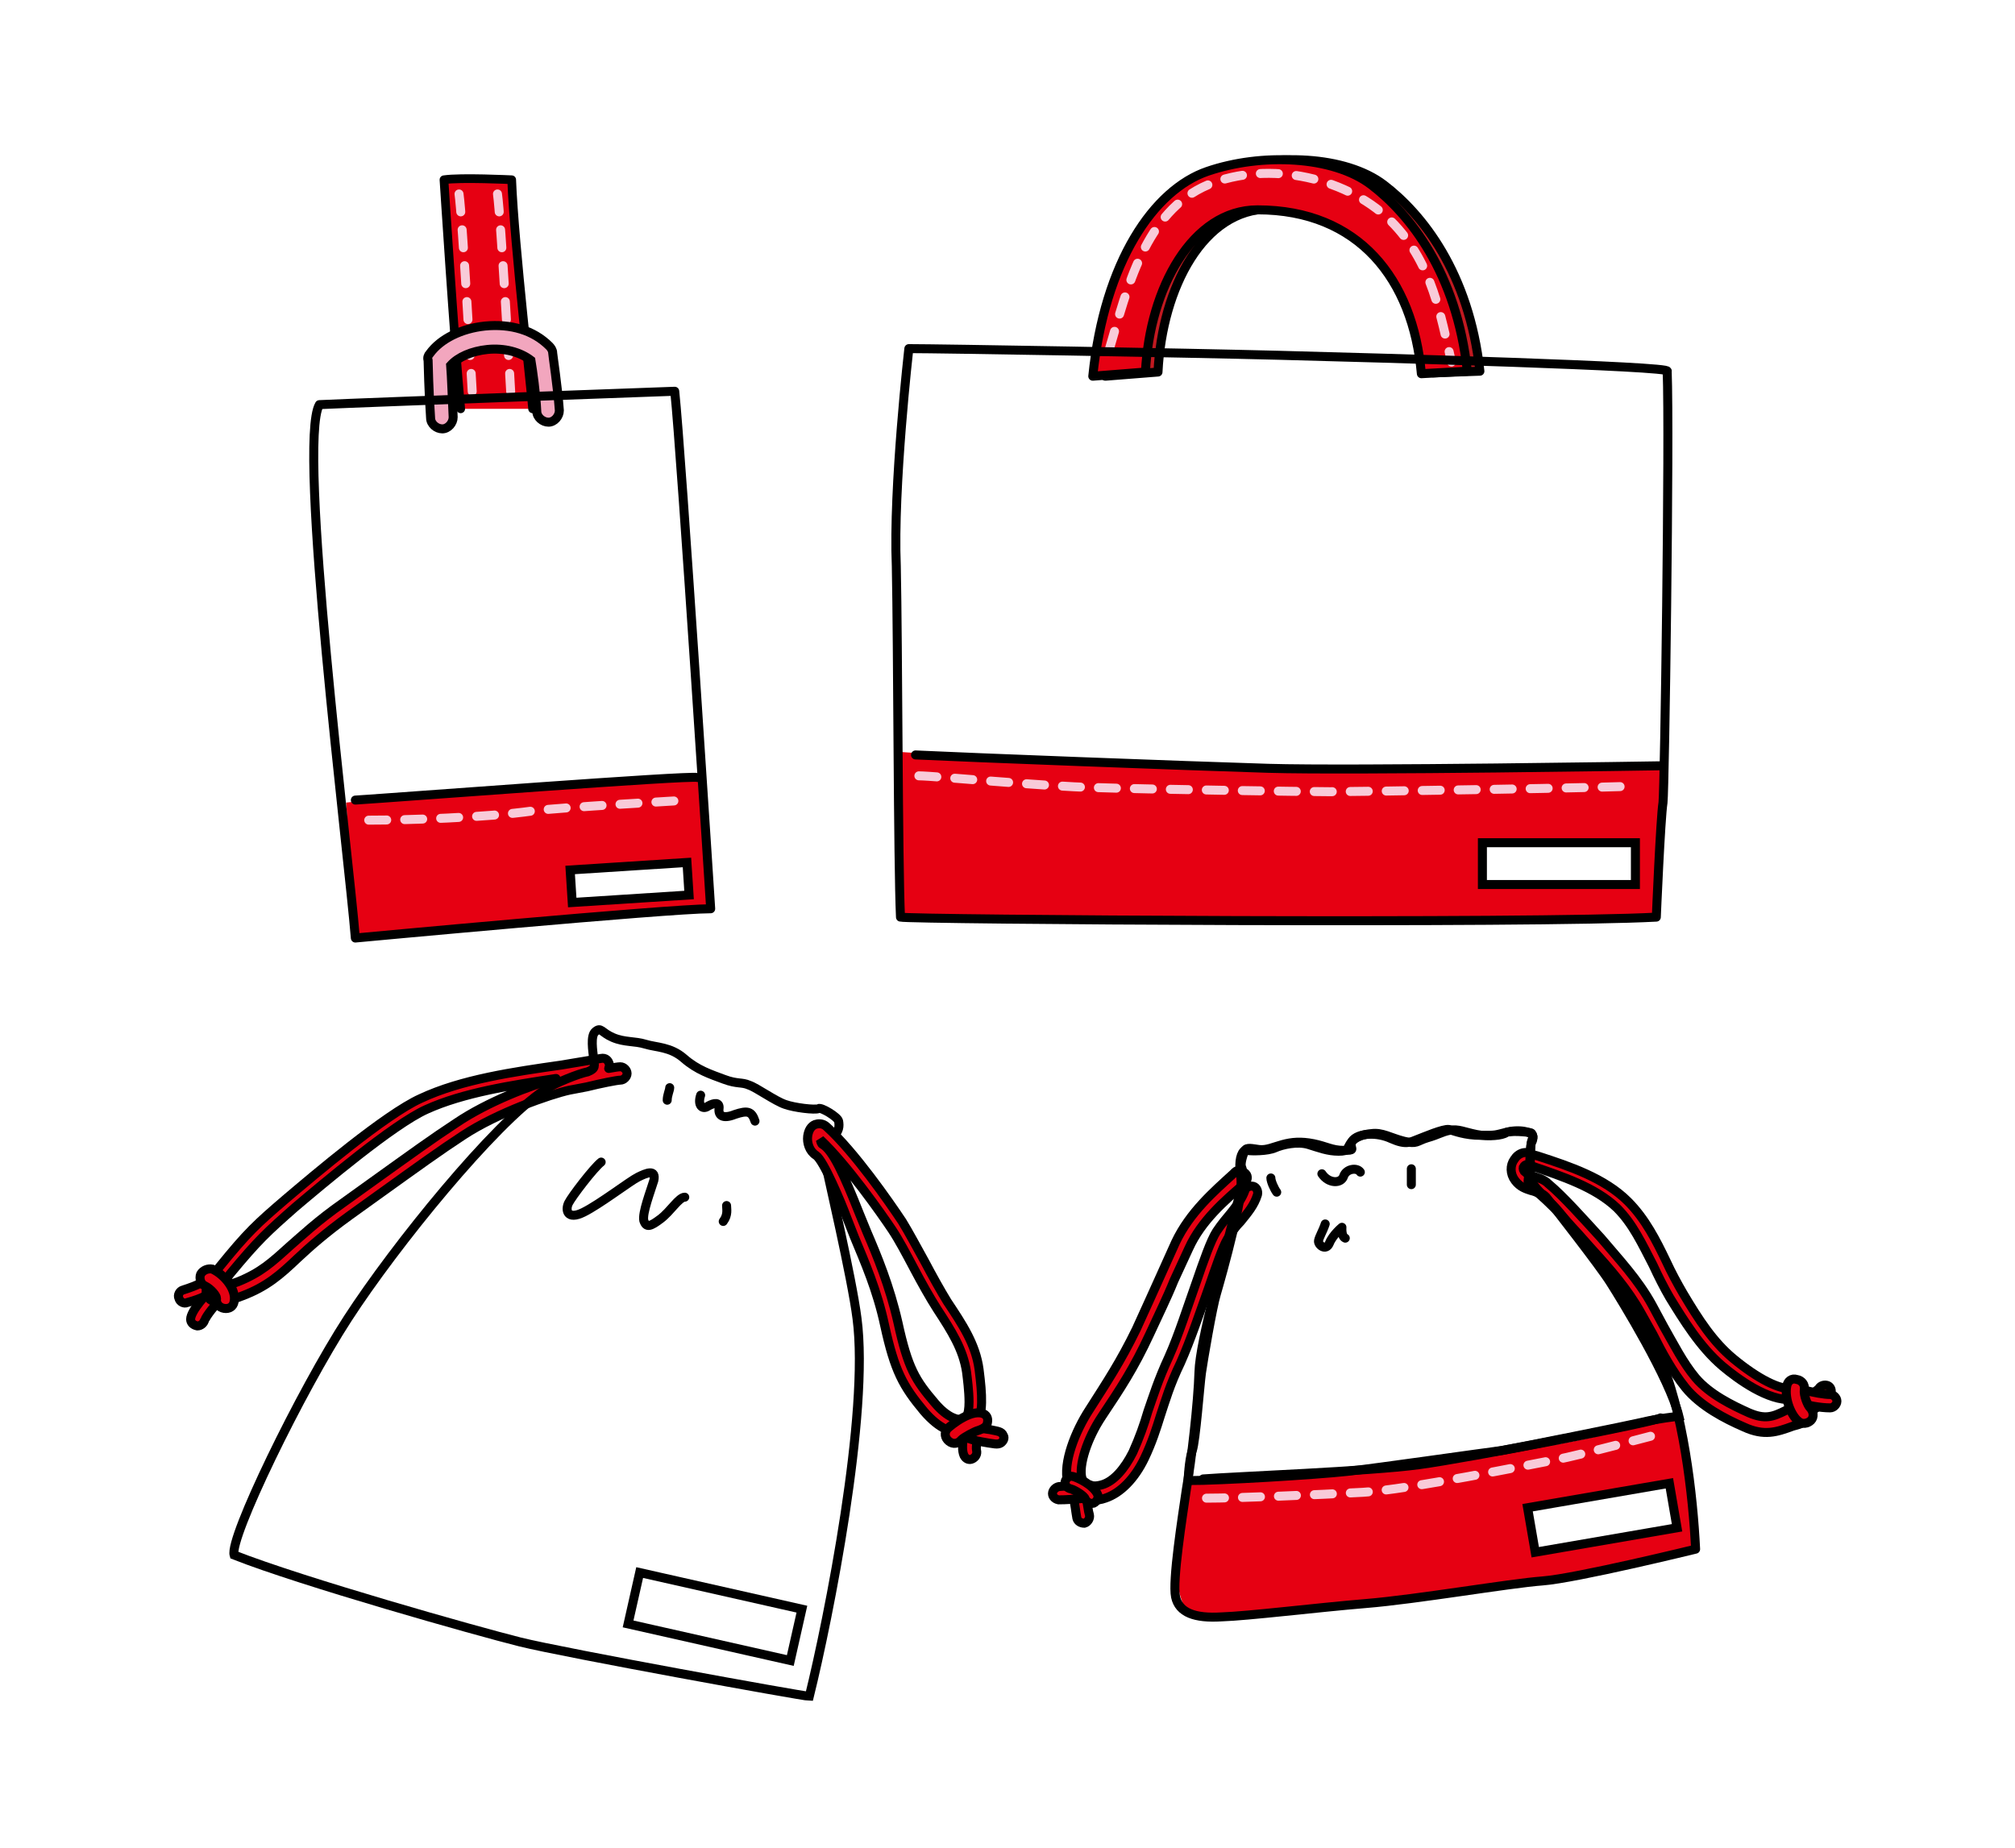 <?xml version="1.0" encoding="utf-8"?>
<!-- Generator: Adobe Illustrator 24.3.0, SVG Export Plug-In . SVG Version: 6.00 Build 0)  -->
<svg version="1.1" xmlns="http://www.w3.org/2000/svg" xmlns:xlink="http://www.w3.org/1999/xlink" x="0px" y="0px"
	 viewBox="0 0 241 221" style="enable-background:new 0 0 241 221;" xml:space="preserve">
<style type="text/css">
	.st0{fill:none;}
	.st1{fill:#F8CBD9;}
	.st2{fill:#FCE9F2;}
	.st3{display:none;}
	.st4{display:inline;fill:#FFFFFF;stroke:#000000;stroke-miterlimit:10;}
	.st5{fill:#C11920;stroke:#000000;stroke-width:1.076;stroke-linecap:round;stroke-linejoin:round;}
	.st6{fill:#E60012;stroke:#000000;stroke-width:1.076;stroke-linecap:round;stroke-linejoin:round;}
	.st7{fill:none;stroke:#F8CBD9;stroke-width:1.076;stroke-linecap:round;stroke-linejoin:round;stroke-dasharray:2.152;}
	.st8{fill:url(#SVGID_1_);}
	.st9{fill:#E60012;}
	.st10{fill:none;stroke:#000000;stroke-width:1.076;stroke-linecap:round;stroke-linejoin:round;}
	.st11{fill:#FFFFFF;stroke:#000000;stroke-width:1.076;}
	.st12{fill:#E60012;stroke:#000000;stroke-width:1.041;stroke-linecap:round;stroke-linejoin:round;}
	.st13{fill:#F2A6BE;stroke:#000000;stroke-width:1.076;}
	.st14{fill:url(#SVGID_2_);}
	.st15{fill:#1D2088;enable-background:new    ;}
	.st16{fill:#E60012;stroke:#000000;stroke-width:1.076;}
	.st17{fill:url(#SVGID_3_);stroke:#000000;stroke-width:1.076;}
	.st18{fill:url(#SVGID_4_);stroke:#000000;stroke-width:1.076;}
</style>
<pattern  x="-299.5" y="-184" width="144" height="144" patternUnits="userSpaceOnUse" id="新規パターンスウォッチ_3" viewBox="0 -144 144 144" style="overflow:visible;">
	<g>
		<rect y="-144" class="st0" width="144" height="144"/>
		<rect y="-144" class="st1" width="144" height="144"/>
		<circle class="st2" cx="72" cy="-72" r="36.7"/>
	</g>
</pattern>
<g id="レイヤー_2" class="st3">
	<rect x="0.5" y="0.5" class="st4" width="240" height="220"/>
</g>
<g id="レイヤー_1">
	<g>
		<g>
			<g>
				<path class="st5" d="M177,44.4c-1.3-11.8-6.9-18.8-11.5-22.3c-4.6-3.5-13.2-3.8-19.6-1.6s-12.3,10.8-13.7,24.5l6.3-0.5
					C139,34.3,144,25,151.8,25c12.1,0,18.6,8.3,19.6,19.6L177,44.4z"/>
				<path class="st6" d="M175.5,44.4c-1.3-11.8-6.9-18.8-11.5-22.3c-4.6-3.5-13.2-3.8-19.6-1.6s-12.3,10.8-13.7,24.5l6.3-0.5
					c0.5-10,5.6-19.4,13.4-19.4c12.1,0,18.6,8.3,19.6,19.6L175.5,44.4z"/>
				<path class="st7" d="M132.7,41.7c2.1-7.1,4.2-16.4,11.8-19.6c7.2-3,17-0.9,22.3,4.8c4.5,4.8,5.5,10.8,6.8,16.4"/>
			</g>
			
				<pattern  id="SVGID_1_" xlink:href="#譁ｰ隕上ヱ繧ｿ繝ｼ繝ｳ繧ｹ繧ｦ繧ｩ繝メ_3" patternTransform="matrix(0.212 -0.212 0.212 0.212 -4224.43 -7546.93)">
			</pattern>
			<path class="st8" d="M108.7,41.7c5.6-0.3,24.2-0.3,35.8,0.3s39,0.8,41.7,1.1s12.9,1.3,12.9,1.3c0,7-0.3,21-0.3,24.7
				c0,3.8,0.3,22.8,0.3,22.8c-12.4,0.4-55.7-0.7-59.4-0.4c-3.8,0.3-32.4-1-32.4-1c0.4-8.4-1.3-19.5-0.4-27.3
				C107.6,55.4,108.7,41.7,108.7,41.7z"/>
			<path class="st9" d="M107.2,89.9c4.1,0.4,31.7,1.5,35.5,1.5c3.8,0,23,0.4,26.4,0.2c3.4-0.2,29.9-0.2,29.9-0.2
				c-0.2,4.2-1.1,18.2-1.1,18.2c-11.3,0.6-90.2-0.1-90.2-0.1C107.8,102.6,107.2,89.9,107.2,89.9z"/>
			<path class="st10" d="M108.7,41.7c3.8,0,32.8,0.5,44.4,0.8c11.6,0.3,47.1,1.3,46.3,1.9c0.3,7.8-0.3,49.8-0.5,51.6
				c-0.3,1.9-0.8,13.7-0.8,13.7c-14.5,0.8-89.3,0.3-90.4,0c-0.3-6.5-0.3-32.5-0.5-42C106.8,58.3,108.7,41.7,108.7,41.7z"/>
			<path class="st10" d="M109.5,90.3c6.2,0.3,32.3,1.3,42.2,1.6c10,0.3,46.8-0.3,46.8-0.3"/>
			<path class="st7" d="M109.9,92.8c1.8,0,15.4,1.3,21,1.4c5.6,0.2,25.3,0.5,28.2,0.5c2.9,0,35.7-0.5,36.4-0.7"/>
			<rect x="177.3" y="100.8" class="st11" width="18.3" height="5"/>
		</g>
		<g>
			<path class="st12" d="M55.1,48.9c-0.8-8.6-2-27.4-2-27.4c2-0.3,8.1,0,8.1,0c0.3,7.8,2.5,26.6,2.5,27.4"/>
			<path class="st7" d="M54.9,23.2c0.4,2.7,1.6,24,1.6,24"/>
			<path class="st7" d="M59.5,23.2c0.4,2.7,1.6,24,1.6,24"/>
			<g>
				<path class="st13" d="M58,39c-2.8,0.3-5.3,1.5-6.6,3.3c-0.2,0.2-0.3,0.5-0.2,0.8c0,0.2,0.1,4.1,0.3,6.9c0,0.7,0.7,1.3,1.4,1.3
					c0.7,0,1.3-0.7,1.3-1.4c-0.1-2.1-0.2-5-0.3-6.2c0.9-1,2.5-1.7,4.4-1.9c2-0.2,3.9,0.3,5.2,1.3c0.2,1.2,0.6,4,0.7,6.1
					c0,0.7,0.7,1.3,1.4,1.3c0.7,0,1.3-0.7,1.3-1.4c-0.2-2.8-0.8-6.7-0.8-6.9c0-0.3-0.2-0.6-0.4-0.8C63.8,39.5,61.1,38.7,58,39z"/>
			</g>
			
				<pattern  id="SVGID_2_" xlink:href="#譁ｰ隕上ヱ繧ｿ繝ｼ繝ｳ繧ｹ繧ｦ繧ｩ繝メ_3" patternTransform="matrix(0.193 -0.23 0.23 0.193 -4234.072 -7789.085)">
			</pattern>
			<path class="st14" d="M38.2,48.5c4.8-0.4,42.1-1.3,42.1-1.3c0.5,6.1,1.6,21,2,22.9c0.4,2,1.6,23.5,1.8,24
				c-10.4,0.4-43.2,4.5-43,3.9c-1.1-12.4-3.2-32.1-3.2-36S37.1,50.1,38.2,48.5z"/>
			<path class="st9" d="M41.4,96c4.1-0.5,24.6-2.2,26.9-2.2c2.3,0,15.6-0.7,15.6-0.7c0.4,3,0.9,15.2,0.9,15.2
				c-6.3,0.5-24.6,2-27.6,2.5c-3,0.5-14.7,0.9-14.7,0.9C42.1,106.8,41.4,96,41.4,96z"/>
			<path class="st10" d="M38.2,48.4c6.5-0.3,42.5-1.6,42.5-1.6c0.8,7.5,4.3,61.9,4.3,61.9c-5.1,0-42.5,3.5-42.5,3.5
				C41.7,102.2,35.5,53,38.2,48.4z"/>
			<path class="st10" d="M42.5,95.7c4.8-0.3,40.1-3,40.9-2.7"/>
			<path class="st7" d="M44.1,98.1c4.6,0,14-0.3,19.6-1.1c3-0.4,18.7-1.3,18.7-1.3"/>
			
				<rect x="68.3" y="103.6" transform="matrix(0.998 -6.415653e-02 6.415653e-02 0.998 -6.619 5.049)" class="st11" width="14" height="3.9"/>
		</g>
		<g>
			<g>
				<g>
					<path class="st15" d="M25,153.8c-0.4,0.4-1.7,0.9-2.9,1.3"/>
					<path class="st16" d="M24.4,153.2c-0.1,0.1-0.6,0.5-2.5,1.1c-0.4,0.1-0.7,0.6-0.5,1c0.1,0.4,0.6,0.7,1,0.5
						c1.8-0.5,2.7-1,3.2-1.5c0.3-0.3,0.3-0.8,0-1.1C25.3,152.9,24.8,152.9,24.4,153.2z"/>
				</g>
				<g>
					<path class="st15" d="M26.1,154.5c-1,0.8-2.5,2.8-2.5,3.2"/>
					<path class="st16" d="M25.6,153.9c-0.8,0.7-2.8,2.9-2.8,3.9c0,0.4,0.3,0.7,0.8,0.8c0.4,0,0.8-0.3,0.9-0.8l0,0.1
						c0.1-0.4,1.3-2,2.2-2.7c0.3-0.3,0.4-0.8,0.1-1.1C26.4,153.7,25.9,153.6,25.6,153.9z"/>
				</g>
				<g>
					<path class="st6" d="M71.9,126.6l-4.8,0.8c-5.6,0.8-11.9,1.7-16.8,4c-4.2,1.9-12.8,9.2-16.1,12c-3.5,3-4.6,4-8,8.2
						c-1.1,1.3-2,2.7-1.3,3.6c0.6,0.8,1.8,0.7,4.1-0.2c2.9-1.1,4.5-2.5,6.6-4.5c1.5-1.4,3.3-3,6.2-5.1l3.2-2.3
						c5.3-3.8,7.5-5.4,10.4-7.3c4.1-2.7,10.4-4.9,12.7-5.4l2.1-0.4c1.6-0.4,3.6-0.8,4-0.8c0.4,0,0.8-0.4,0.8-0.8
						c0-0.4-0.4-0.8-0.8-0.8c-0.3,0-0.8,0.1-1.4,0.2c0-0.1,0.1-0.2,0.1-0.3c0,0,0-0.1,0-0.1C72.8,126.8,72.4,126.5,71.9,126.6z
						 M27.5,152.4c3.4-4.1,4.4-5,7.8-8c3.2-2.7,11.7-9.9,15.7-11.7c4.4-2,10.2-2.9,15.5-3.7c-3,0.8-8.2,2.8-11.9,5.3
						c-2.9,1.9-5.1,3.5-10.4,7.3l-3.2,2.3c-3,2.1-4.9,3.9-6.4,5.2c-2.1,1.9-3.4,3.1-6.1,4.2c-1.1,0.4-1.7,0.6-2,0.6
						C26.6,153.7,26.9,153.2,27.5,152.4z"/>
				</g>
				<g>
					<path class="st15" d="M25,152.9c1.2,0.5,2.2,1.8,2,2.6"/>
					<path class="st16" d="M24,152.4c-0.2,0.5,0,1.2,0.5,1.4c0.8,0.4,1.4,1.2,1.4,1.5c-0.1,0.6,0.3,1.1,0.9,1.2
						c0.6,0.1,1.1-0.2,1.2-0.8c0.3-1.4-1.1-3.2-2.6-3.9C24.9,151.7,24.3,151.9,24,152.4z"/>
				</g>
			</g>
			
				<pattern  id="SVGID_3_" xlink:href="#譁ｰ隕上ヱ繧ｿ繝ｼ繝ｳ繧ｹ繧ｦ繧ｩ繝メ_3" patternTransform="matrix(0.26 -0.15 0.15 0.26 -4354.807 -6781.868)">
			</pattern>
			<path class="st17" d="M65.1,130.4c-6,4-17.8,18.5-23.5,27.3C35.9,166.5,27.4,184,28,186c8.1,3.2,29,9.1,34.2,10.4
				c5.2,1.3,33.9,6.5,34.6,6.5c2.3-9.3,7.2-33.9,5.7-45.2c-0.6-4.8-3.6-17.6-3.8-18.7c-0.2-1.2,0.1-2.3,0.9-3s0.8-1.3,0.7-1.9
				c-0.1-0.5-2.1-1.7-2.4-1.5c-0.4,0.2-2.9-0.1-4-0.5c-1.2-0.4-3.4-2-4.3-2.3c-0.9-0.4-1.4-0.1-3-0.7c-1.6-0.6-3.2-1.1-4.8-2.5
				c-1.6-1.4-3.3-1.3-4.6-1.7c-1.3-0.4-2.5-0.2-3.9-0.8c-1.4-0.6-1.4-1.3-2.1-0.7c-0.6,0.5-0.3,2.3-0.2,3.2c0.1,0.9,0.3,1.2-0.7,1.6
				C69.3,128.4,66.4,129.5,65.1,130.4z"/>
			<path class="st10" d="M71.9,139c-0.9,0.7-3.5,4.1-3.9,4.9c-0.4,0.8-0.2,2.1,1.8,1.1c2-1,5.5-3.7,6.5-4.2c1-0.5,2.2-1,1.9,0.4
				c-0.4,1.3-1.4,3.9-1.2,4.8c0.3,0.9,0.8,0.7,2-0.2c1.2-0.9,2.2-2.6,2.9-2.6"/>
			<path class="st10" d="M86.9,144.2c0,0.4,0.2,1.1-0.4,1.9"/>
			<path class="st10" d="M83.8,131c-0.4,1.2,0.2,1.8,0.9,1.3c0.7-0.4,1.4-0.5,1.3,0.3c-0.1,0.8,0.4,1.3,1.9,0.7
				c1.5-0.5,2-0.4,2.4,0.8"/>
			<path class="st10" d="M80.1,130.1c0,0.3-0.3,0.9-0.3,1.5"/>
			<g>
				<g>
					<path class="st16" d="M97.5,134.5c-0.5,0.2-0.8,0.7-0.9,1.4c-0.1,0.8,0.2,1.8,1,2.3c0.9,0.6,3,5.6,3.7,7.5l0.9,2.3
						c1.2,2.9,2.7,6.3,3.6,10.5c1.2,5.5,2.2,7.3,4.7,10.3c1.9,2.2,3.4,2.6,4.4,2.5c0.8,0,1.5-0.4,1.9-1c0.8-1.2,0.7-3.4,0.3-6.5
						c-0.4-3-2-5.4-3.8-8.1c-0.8-1.3-1.8-3.1-2.7-4.8c-1-1.8-1.9-3.5-2.7-4.8c-1.6-2.4-5.7-8.3-9-11.3l0,0
						C98.4,134.3,97.8,134.4,97.5,134.5z M111.8,167.8c-2.3-2.7-3.2-4.1-4.4-9.6c-1-4.4-2.5-8-3.7-10.8l-0.9-2.2
						c-1.9-4.8-3.2-7.6-4.4-8.3c-0.2-0.1-0.2-0.3-0.3-0.6c3.2,3,7.4,9,8.6,10.8c0.8,1.2,1.7,2.9,2.6,4.6c0.9,1.7,1.9,3.5,2.8,4.9
						c1.7,2.6,3.1,4.8,3.5,7.5c0.1,0.8,0.3,2.3,0.3,3.6c0,0.8-0.1,1.4-0.3,1.8c-0.1,0.2-0.4,0.3-0.7,0.3
						C114.6,169.8,113.4,169.7,111.8,167.8z"/>
				</g>
				<g>
					<path class="st15" d="M116.6,170.2c-0.4,1.1-0.8,3-0.5,3.6"/>
					<path class="st16" d="M115.8,169.9c-0.3,0.7-1,3.1-0.5,4.2c0.2,0.4,0.6,0.6,1,0.4c0.4-0.2,0.6-0.6,0.5-1
						c-0.1-0.4,0.1-1.9,0.5-3c0.2-0.4-0.1-0.9-0.5-1C116.5,169.3,116,169.5,115.8,169.9z"/>
				</g>
				<g>
					<path class="st15" d="M115,170.8c1.2,1.1,4.2,1.1,4.3,1.3"/>
					<path class="st16" d="M114.4,170.2c-0.3,0.3-0.3,0.8,0.1,1.1c1,0.9,2.6,1.1,3.7,1.3l0.7,0.1c0,0,0.5,0.1,0.8-0.1
						c0.3-0.2,0.5-0.6,0.3-0.9c-0.2-0.5-0.7-0.5-1.6-0.7c-0.9-0.1-2.3-0.4-2.9-0.9C115.2,169.9,114.7,169.9,114.4,170.2z"/>
				</g>
				<g>
					<path class="st15" d="M114.2,171.6c0.4-0.5,2.6-1.7,3-1.5"/>
					<path class="st16" d="M113.3,170.9c-0.4,0.5-0.3,1.1,0.2,1.5c0.5,0.4,1.1,0.3,1.5-0.2l0,0c0.3-0.3,1.6-1,2-1.1
						c0,0,0.7-0.2,1-0.6c0.2-0.5,0.2-1-0.2-1.3C116.4,168.3,113.7,170.5,113.3,170.9z"/>
				</g>
			</g>
			
				<rect x="82.5" y="183.5" transform="matrix(0.22 -0.975 0.975 0.22 -121.942 234.309)" class="st11" width="6.3" height="19.9"/>
		</g>
		<g>
			<g>
				<g>
					<path class="st16" d="M181.1,138.7c-0.5,0.7-0.5,1.7,0.1,2.5c0.6,0.8,1.3,1,1.9,1.2c0.4,0.1,0.8,0.2,1.2,0.6
						c1.7,1.5,4,4,6.1,6.4c2.1,2.3,4.3,4.8,5.9,7.7l1.4,2.5c1.1,2.2,2.3,4.4,3.9,6.4c1.8,2.2,4.7,3.7,7,4.7c2.4,1.1,3.9,0.6,5.8-0.1
						l0.7-0.2c1.5-0.5,1.9-1.6,1.7-2.6c-0.2-1.1-1.2-1.8-2.3-1.7c-1.6,0.2-4.3-1.2-7.2-3.6c-2.4-2-4.1-4.6-6-7.8
						c-0.7-1.2-1.4-2.5-2-3.8c-1.2-2.5-2.5-5.1-4.6-7.2c-2.8-2.8-7-4.2-10.7-5.4l-0.7-0.2C182.5,137.6,181.6,137.9,181.1,138.7z
						 M209.2,169c-2-0.9-4.7-2.2-6.4-4.2c-1.5-1.8-2.6-4-3.8-6.1l-1.4-2.6c-1.7-3.1-4-5.5-6.1-8c-2.2-2.4-4.5-5-6.3-6.5
						c-0.6-0.6-1.3-0.7-1.8-0.9c-0.5-0.2-0.8-0.3-1.1-0.6c-0.2-0.3-0.1-0.4-0.1-0.5c0.1-0.2,0.3-0.3,0.4-0.3c0,0,0,0,0,0s0,0,0,0
						c0,0,0.7,0.2,0.7,0.2c3.5,1.2,7.5,2.5,10.1,5c1.9,1.9,3,4.3,4.3,6.8c0.6,1.3,1.3,2.7,2,3.9c1.6,2.6,3.6,5.9,6.3,8.2
						c1.9,1.6,5.5,4.2,8.3,4c0.4,0,0.5,0.2,0.6,0.4c0.1,0.4-0.4,0.6-0.6,0.7l-0.7,0.2C212,169.5,211.1,169.8,209.2,169z
						 M182.8,139.4L182.8,139.4C182.8,139.4,182.8,139.4,182.8,139.4z"/>
				</g>
				<g>
					<path class="st15" d="M216.1,168.3c0.7-0.6,2.1-1.6,2.2-1.9"/>
					<path class="st16" d="M217.5,166.2l0.1-0.2c-0.1,0.2-1,0.8-1.4,1.2l-0.6,0.5c-0.3,0.3-0.4,0.8-0.1,1.1c0.3,0.3,0.8,0.4,1.1,0.1
						l0.5-0.4c1.4-1.1,1.8-1.4,1.9-1.9c0.1-0.4-0.1-0.8-0.5-0.9C218.1,165.6,217.6,165.8,217.5,166.2z"/>
				</g>
				<g>
					<path class="st15" d="M215.3,167c1.3,0.3,2.6,0.6,3.6,0.6"/>
					<path class="st16" d="M214.5,166.8c-0.1,0.4,0.1,0.9,0.6,1c1.1,0.3,2.6,0.6,3.8,0.6c0.4,0,0.8-0.4,0.8-0.8
						c0-0.4-0.4-0.8-0.8-0.8c-0.7,0-1.9-0.2-3.4-0.6C215.1,166.1,214.6,166.4,214.5,166.8z"/>
				</g>
				<g>
					<path class="st15" d="M214.8,166c-0.2,1.2,0.5,2.8,1,3.2"/>
					<path class="st16" d="M213.7,165.8c-0.3,1.6,0.6,3.6,1.4,4.2c0.4,0.4,1.1,0.3,1.5-0.1c0.4-0.4,0.3-1.1-0.1-1.5l0,0
						c-0.3-0.3-0.8-1.5-0.7-2.2c0.1-0.6-0.3-1.1-0.9-1.2C214.3,164.8,213.8,165.2,213.7,165.8z"/>
				</g>
			</g>
			<path class="st9" d="M142.6,177c4.1-0.2,17.2-1.1,23.7-1.4c6.5-0.4,21.7-3,25.1-3.9c3.4-0.9,9.3-2.3,9.3-2.3
				c0.9,4.7,1.8,16,1.8,16c-7,2-21.3,3.9-27.8,5c-6.5,1.1-27.3,2.3-28.3,2.7c-1.1,0.4-4.5,0.4-4.8-0.9c-0.4-1.3-1.3-2.7-0.4-8.1
				C142,178.7,142.6,177,142.6,177z"/>
			<g>
				<g>
					<path class="st16" d="M147.7,140.2l-0.2,0.2c-2.3,2.1-5.2,4.6-6.9,8.2l-1.8,4c-0.9,2-1.8,4-2.9,6.4c-1.9,3.9-3.5,6.3-5.6,9.6
						c-1.7,2.6-3.2,6.4-2.6,8.7c0.2,0.8,0.6,1.4,1.3,1.7c1,0.5,2.1,0.6,3.2,0.2c1.8-0.6,3.5-2.3,4.7-4.8c0.9-1.9,1.4-3.5,1.9-5.1
						c0.6-1.8,1.1-3.6,2.4-6.3c1.2-2.7,2.3-6,3.3-8.8c0.9-2.6,1.7-5,2.3-6c0.5-0.8,1-1.5,1.6-2.1c0.8-1,1.6-1.9,2-3.2
						c0.1-0.4-0.1-0.9-0.5-1c-0.4-0.1-0.9,0.1-1,0.5c-0.4,1.1-1,1.8-1.7,2.7c-0.5,0.6-1.1,1.3-1.7,2.2c-0.7,1.1-1.5,3.4-2.5,6.3
						c-1,2.8-2,6-3.2,8.7c-1.3,2.8-1.9,4.8-2.5,6.5c-0.5,1.7-1,3.1-1.8,4.9c-1,2-2.3,3.5-3.7,3.9c-0.7,0.2-1.3,0.2-1.9-0.1
						c-0.1,0-0.3-0.2-0.5-0.7c-0.4-1.5,0.6-4.7,2.4-7.4c2.2-3.3,3.8-5.7,5.7-9.8c1.1-2.4,2.1-4.4,2.9-6.4l1.8-3.9
						c1.5-3.3,4.3-5.7,6.5-7.6l0.2-0.2c0.3-0.3,0.4-0.8,0.1-1.1C148.5,139.9,148,139.9,147.7,140.2z"/>
				</g>
				<g>
					<path class="st15" d="M128.8,177.8c0.5,0.9,0.7,3.3,0.8,3.5"/>
					<path class="st16" d="M128.5,177.1c-0.4,0.2-0.6,0.7-0.4,1.1c0.3,0.6,0.5,2.1,0.6,2.8l0.1,0.6c0.1,0.4,0.5,0.6,0.9,0.6
						c0.4-0.1,0.7-0.6,0.6-1l-0.1-0.4c-0.2-1.2-0.4-2.5-0.8-3.2C129.3,177.1,128.9,176.9,128.5,177.1z"/>
				</g>
				<g>
					<path class="st15" d="M130.2,178.4c-0.9,0-3,0.3-3.5,0.2"/>
					<path class="st16" d="M130.2,177.6l-1.8,0.1c-0.6,0-1.4,0.1-1.6,0.1c-0.4,0-0.8,0.3-0.9,0.7c-0.1,0.4,0.2,0.8,0.7,0.9
						c0.3,0,0.9,0,2-0.1l1.6-0.1c0.4,0,0.8-0.4,0.8-0.9C130.9,177.9,130.6,177.6,130.2,177.6z"/>
				</g>
				<g>
					<path class="st15" d="M128.2,177.4c0.4,0,2.1,0.9,2.4,1.7"/>
					<path class="st16" d="M127.4,177.2c-0.1,0.4,0.2,0.8,0.7,0.9c0.4,0.1,1.6,0.8,1.7,1.2c0.2,0.4,0.6,0.6,1,0.5
						c0.4-0.2,0.6-0.6,0.5-1c-0.5-1.2-2.5-2.1-3-2.2C127.9,176.5,127.5,176.8,127.4,177.2z"/>
				</g>
			</g>
			
				<pattern  id="SVGID_4_" xlink:href="#譁ｰ隕上ヱ繧ｿ繝ｼ繝ｳ繧ｹ繧ｦ繧ｩ繝メ_3" patternTransform="matrix(0.193 -0.23 0.23 0.193 -4174.723 -7840.308)">
			</pattern>
			<path class="st18" d="M148.5,139.6c0.8,1.8-2.5,13.4-3,15.1c-0.5,1.6-1.6,8.1-1.8,9.5c-0.2,1.4-0.7,8.2-1.1,9.3
				c-0.4,1.1-0.5,3.6-0.5,3.6c3.9,0,15.4-0.7,19-1.1c3.6-0.4,16.1-2.2,18.5-2.5c2.3-0.4,15.2-3,16.9-3.4c1.6-0.4,4.3-0.7,4.3-0.7
				c-1.1-4.5-6.8-13.8-8.2-16c-1.4-2.2-6.6-8.8-7.5-10c-0.9-1.3-2.6-0.5-2.3-2.5c0.2-1.3,0.2-4.1,0.4-4.3c0.2-0.2,0.2-1-0.1-1.1
				c-0.3-0.1-2.6-0.3-3,0c-0.4,0.3-2,0.5-3.5,0.2s-2.2-0.7-3.2-0.5s-1.3,0.5-2.7,0.9c-1.3,0.4-1.2,0.8-2.8,0.4s-2.6-1.1-3.9-0.9
				c-1.3,0.1-2.4,0.7-2.4,1.3s0.5,0.7-0.9,0.7s-2.1-0.5-3.6-0.8c-1.5-0.3-2.6-0.2-3.7,0.1c-1.1,0.3-1.9,0.7-2.8,0.6
				c-0.8-0.1-1.5-0.3-1.7,0.1S148.3,139.2,148.5,139.6z"/>
			<path class="st10" d="M148.2,143.1c-1.7,6.9-4.7,17.3-4.8,21c-0.1,3.6-0.9,10.6-1.5,14c-0.5,3.4-1.7,11-1.3,12.9
				c0.4,1.9,2.3,2.6,5.5,2.4c3.2-0.1,11.3-1.1,17.3-1.6c6.1-0.5,17.1-2.4,21.1-2.7s18.3-3.8,18.3-3.8c-0.3-6.3-1.5-16.9-4.4-23.1
				s-11.4-16.8-12.6-18c-1.2-1.2-3-2.8-2.8-3.6c0.1-0.8-0.1-3.8,0.3-4.4c0.4-0.7-1.3-1.2-3-0.8c-1.6,0.4-1.3,0.4-3.2,0.4
				c-1.9,0-3.1-0.5-3.8-0.7c-0.7-0.1-3,0.9-3.8,1.2c-0.8,0.3-1.3,0.7-3.1-0.1c-1.7-0.8-4-0.7-4.7,0.3c-0.7,0.9-0.3,1.2-1.6,1.2
				s-2.3-0.4-3.6-0.8c-1.3-0.4-3.1,0-4,0.4s-2.8,0.4-3.4,0.3c-0.5-0.1-0.9,0.9-0.8,2.2S148.6,141.4,148.2,143.1z"/>
			<path class="st10" d="M152,140.9c0,0.4,0.4,1.3,0.7,1.7"/>
			<path class="st10" d="M158.1,140.4c0.8,1.2,2.3,1.2,2.6,0.3c0.3-0.9,1.6-1.1,2-0.5"/>
			<path class="st10" d="M158.5,146.4c-0.3,0.9-0.7,1.5-0.8,2c-0.1,0.5,0.9,1.3,1.3,0.3s1.5-1.9,1.5-1.9s-0.1,1.1,0.4,1.3"/>
			<path class="st10" d="M168.8,139.8c0,0.7,0,1.9,0,1.9"/>
			<path class="st10" d="M143.9,176.9c3.8-0.3,19.9-0.9,25.8-1.7c5.9-0.8,28.2-5.1,28.9-5.6"/>
			
				<rect x="182.9" y="178.8" transform="matrix(0.986 -0.17 0.17 0.986 -28.032 35.138)" class="st11" width="17.2" height="5.4"/>
			<path class="st7" d="M144.3,179.2c3.6,0,13.3-0.4,18.7-0.7s20.4-3.4,23.1-3.9c2.7-0.5,12.8-3.2,12.8-3.2"/>
		</g>
	</g>
</g>
</svg>
